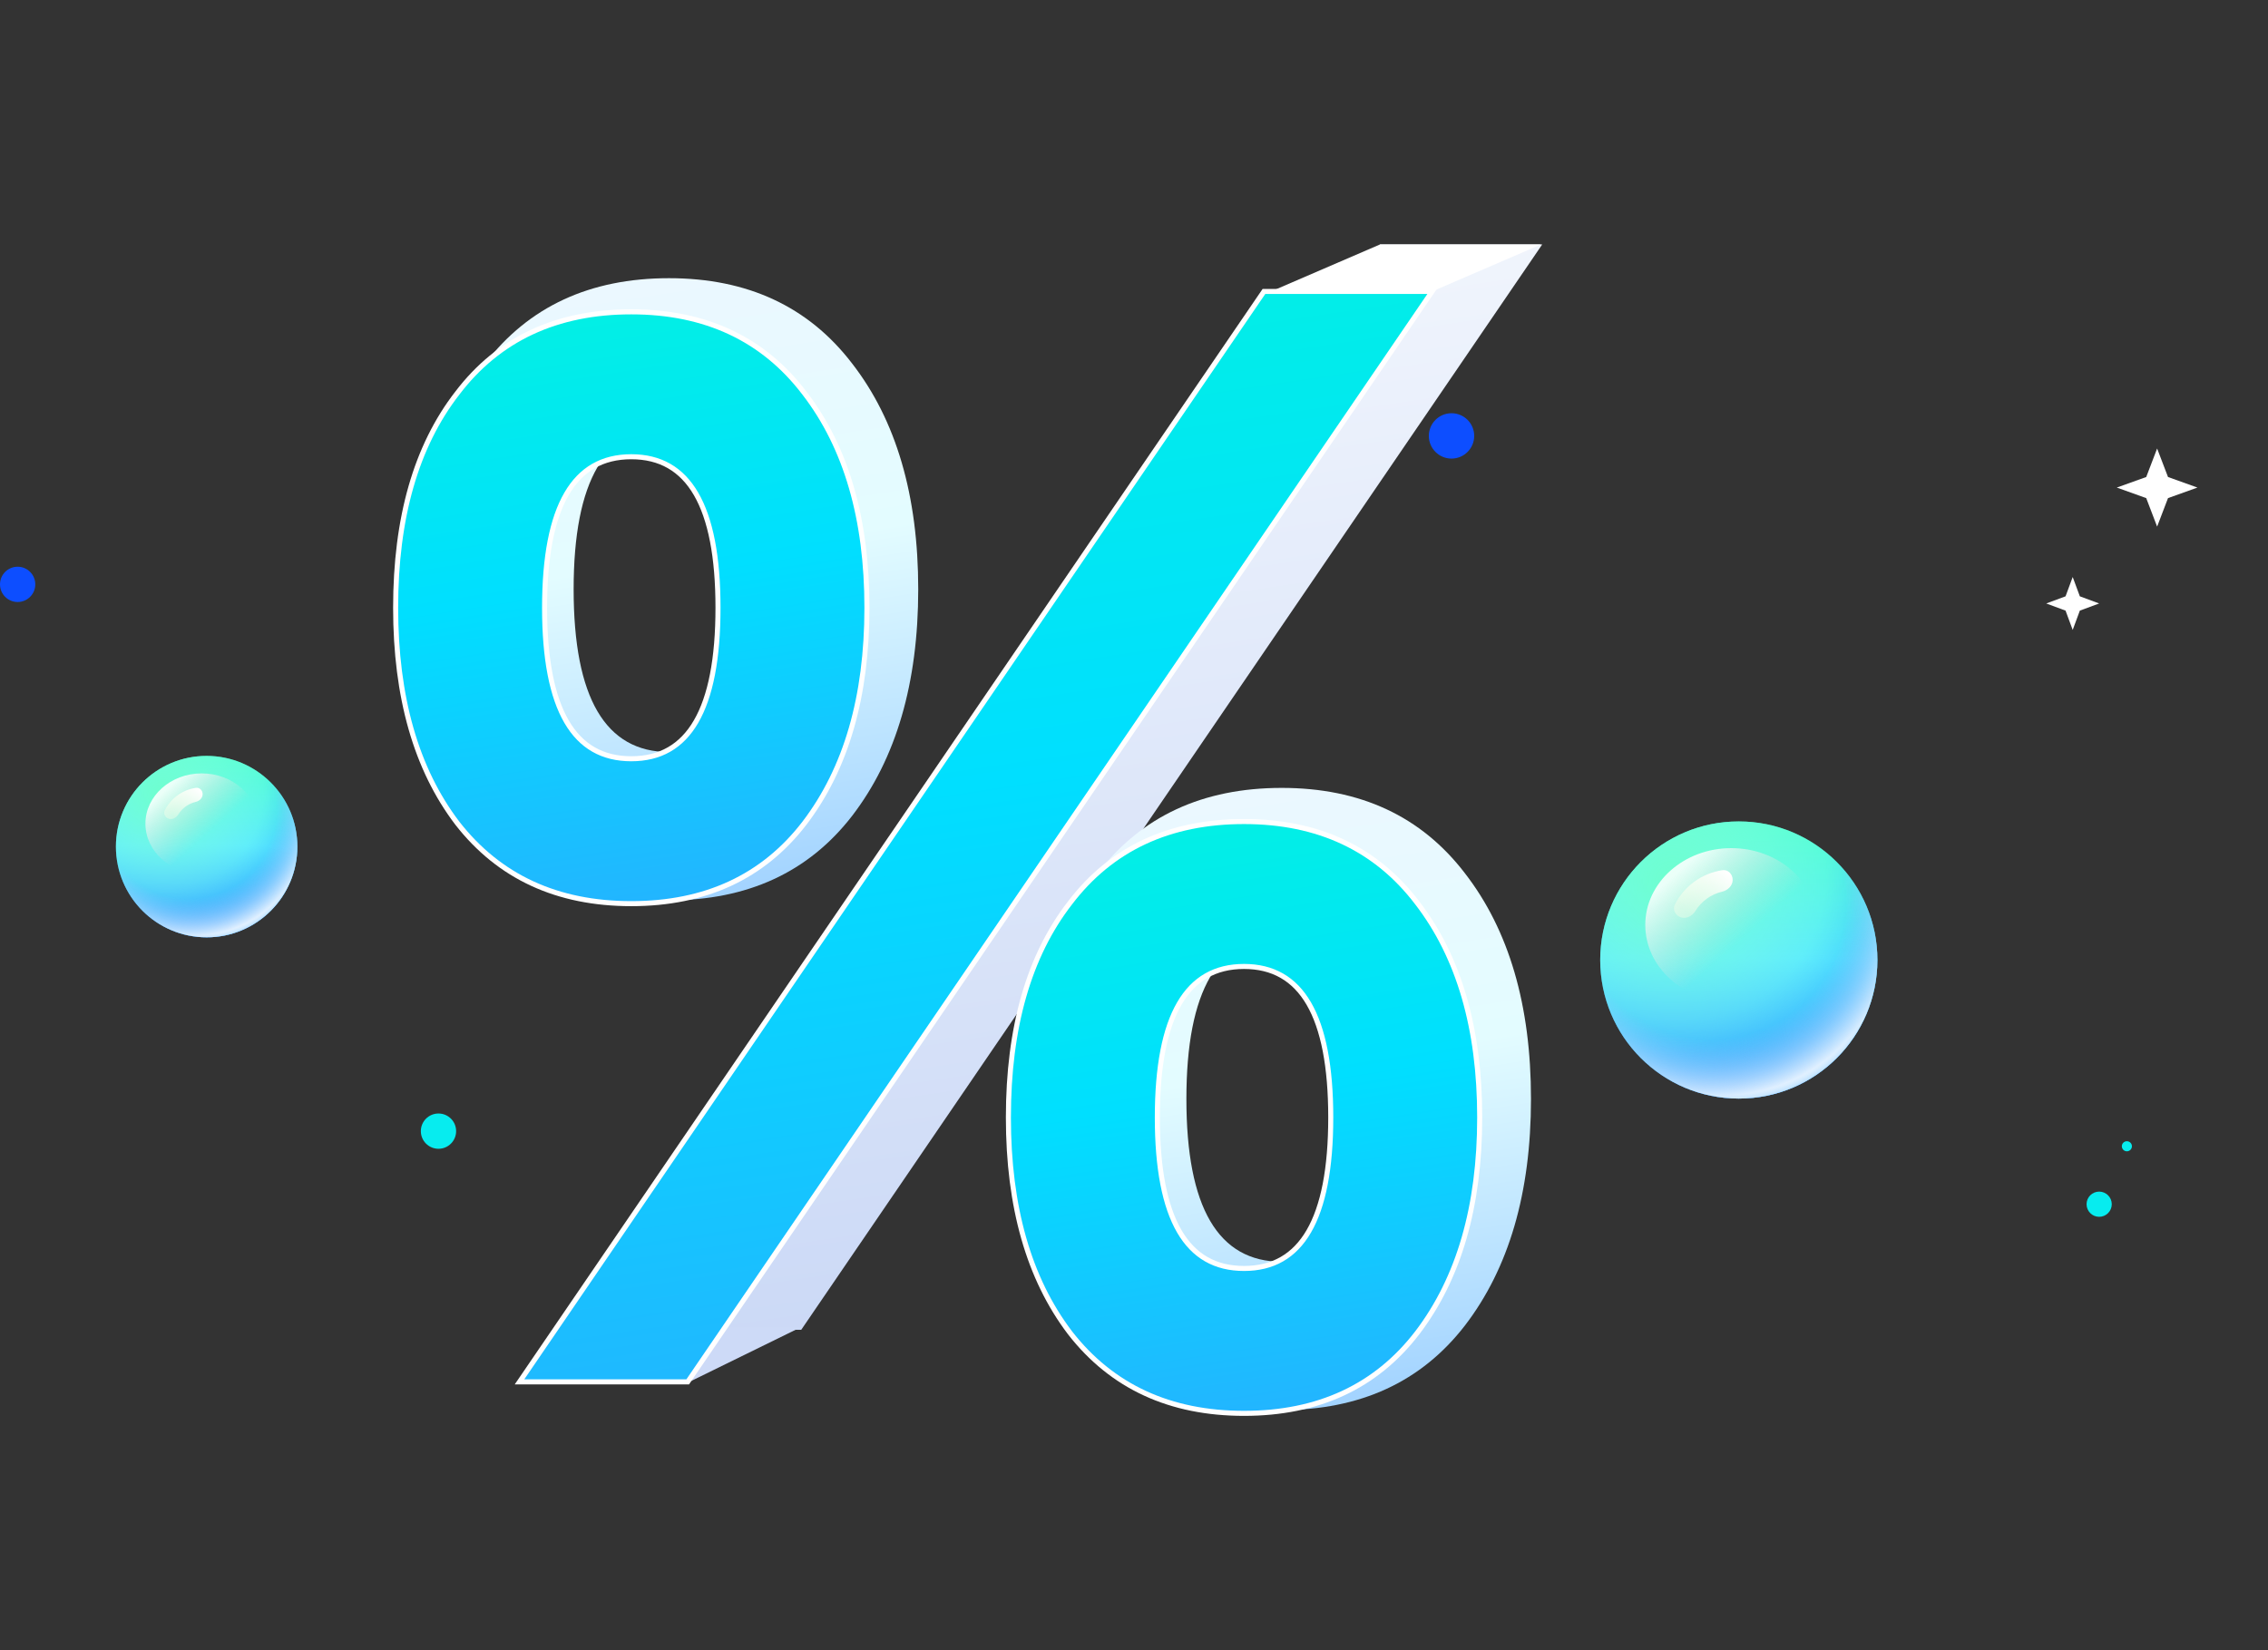 <svg width="900" height="655" viewBox="0 0 900 655" fill="none" xmlns="http://www.w3.org/2000/svg">
<rect x="0" y="0" width="900" height="655" fill="#333333" stroke="none"/>
<path d="M338.118 323.83C320.841 346.153 296.63 357.315 265.485 357.315C234.34 357.315 210.015 346.153 192.51 323.83C175.233 301.281 166.594 271.291 166.594 233.86C166.594 196.204 175.233 166.327 192.51 144.229C209.788 121.681 234.112 110.406 265.485 110.406C296.63 110.406 320.841 121.681 338.118 144.229C355.623 166.778 364.376 196.655 364.376 233.86C364.376 271.066 355.623 301.056 338.118 323.83ZM265.485 169.258C240.251 169.258 227.633 190.792 227.633 233.86C227.633 276.929 240.251 298.463 265.485 298.463C290.719 298.463 303.336 276.929 303.336 233.86C303.336 190.792 290.719 169.258 265.485 169.258Z" fill="url(#paint0_linear_1003_22399)"/>
<path d="M319.252 326.661L319.254 326.658C335.797 304.958 344.022 276.441 344.022 241.197C344.022 205.956 335.798 177.543 319.254 156.055C302.883 134.515 279.926 123.761 250.511 123.761C220.887 123.761 197.823 134.512 181.451 156.052C165.114 177.121 157 205.538 157 241.197C157 276.648 165.116 305.167 181.448 326.657L181.455 326.666C198.039 347.988 221.099 358.633 250.511 358.633C279.922 358.633 302.879 347.988 319.252 326.661ZM216.102 241.197C216.102 220.951 219.049 205.93 224.819 196.002C230.54 186.157 239.062 181.267 250.511 181.267C261.96 181.267 270.482 186.157 276.203 196.002C281.973 205.93 284.92 220.951 284.92 241.197C284.92 261.443 281.973 276.464 276.203 286.392C270.482 296.237 261.96 301.127 250.511 301.127C239.062 301.127 230.54 296.237 224.819 286.392C219.049 276.464 216.102 261.443 216.102 241.197Z" fill="url(#paint1_linear_1003_22399)" stroke="white" stroke-width="2"/>
<path d="M547.675 97H611.999L317.949 527.764H253.625L547.675 97Z" fill="url(#paint2_linear_1003_22399)"/>
<path d="M547.653 97L502.074 116.662H565.974L611.553 97H547.653Z" fill="white"/>
<path d="M253.626 526.87L208.047 549.213H271.946L317.525 526.87H253.626Z" fill="#CDDAF7"/>
<path d="M502.097 115.662H501.569L501.271 116.098L207.221 546.862L206.153 548.426H208.047H272.37H272.899L273.196 547.99L567.247 117.226L568.314 115.662H566.421H502.097Z" fill="url(#paint3_linear_1003_22399)" stroke="white" stroke-width="2"/>
<path d="M581.275 526.118C563.997 548.441 539.786 559.603 508.641 559.603C477.496 559.603 453.171 548.441 435.666 526.118C418.389 503.569 409.75 473.58 409.75 436.149C409.75 398.492 418.389 368.615 435.666 346.518C452.944 323.969 477.269 312.695 508.641 312.695C539.786 312.695 563.997 323.969 581.275 346.518C598.78 369.066 607.532 398.943 607.532 436.149C607.532 473.354 598.78 503.344 581.275 526.118ZM508.641 371.547C483.407 371.547 470.79 393.081 470.79 436.149C470.79 479.217 483.407 500.751 508.641 500.751C533.875 500.751 546.492 479.217 546.492 436.149C546.492 393.081 533.875 371.547 508.641 371.547Z" fill="url(#paint4_linear_1003_22399)"/>
<path d="M562.408 528.95L562.41 528.947C578.953 507.248 587.178 478.73 587.178 443.486C587.178 408.245 578.955 379.832 562.41 358.344C546.039 336.804 523.082 326.05 493.667 326.05C464.044 326.05 440.979 336.801 424.607 358.341C408.27 379.41 400.156 407.827 400.156 443.486C400.156 478.938 408.272 507.457 424.604 528.946L424.611 528.955C441.195 550.277 464.256 560.922 493.667 560.922C523.079 560.922 546.036 550.277 562.408 528.95ZM459.258 443.486C459.258 423.24 462.205 408.219 467.975 398.291C473.696 388.446 482.218 383.557 493.667 383.557C505.116 383.557 513.638 388.446 519.36 398.291C525.129 408.219 528.077 423.24 528.077 443.486C528.077 463.732 525.129 478.753 519.36 488.681C513.638 498.526 505.116 503.416 493.667 503.416C482.218 503.416 473.696 498.526 467.975 488.681C462.205 478.753 459.258 463.732 459.258 443.486Z" fill="url(#paint5_linear_1003_22399)" stroke="white" stroke-width="2"/>
<circle cx="690" cy="381" r="55" fill="url(#paint6_linear_1003_22399)"/>
<circle cx="690" cy="381" r="55" fill="url(#paint7_radial_1003_22399)"/>
<circle cx="690" cy="381" r="55" fill="url(#paint8_radial_1003_22399)"/>
<circle cx="690" cy="381" r="55" fill="url(#paint9_radial_1003_22399)"/>
<circle cx="690" cy="381" r="55" fill="url(#paint10_radial_1003_22399)"/>
<g style="mix-blend-mode:lighten">
<ellipse cx="687.017" cy="367.084" rx="34.127" ry="30.482" fill="url(#paint11_linear_1003_22399)"/>
</g>
<g style="mix-blend-mode:lighten">
<path d="M667.069 364.091C664.861 363.405 663.597 361.036 664.638 358.971C666.449 355.378 669.102 352.251 672.395 349.869C675.687 347.487 679.488 345.947 683.467 345.351C685.754 345.009 687.608 346.951 687.569 349.263V349.263C687.529 351.575 685.596 353.366 683.345 353.894C681.181 354.402 679.125 355.335 677.302 356.654C675.479 357.972 673.95 359.633 672.79 361.529C671.584 363.501 669.278 364.777 667.069 364.091V364.091Z" fill="url(#paint12_linear_1003_22399)"/>
</g>
<circle cx="82" cy="336" r="36" fill="url(#paint13_linear_1003_22399)"/>
<circle cx="82" cy="336" r="36" fill="url(#paint14_radial_1003_22399)"/>
<circle cx="82" cy="336" r="36" fill="url(#paint15_radial_1003_22399)"/>
<circle cx="82" cy="336" r="36" fill="url(#paint16_radial_1003_22399)"/>
<circle cx="82" cy="336" r="36" fill="url(#paint17_radial_1003_22399)"/>
<g style="mix-blend-mode:lighten">
<ellipse cx="80.048" cy="326.891" rx="22.337" ry="19.952" fill="url(#paint18_linear_1003_22399)"/>
</g>
<g style="mix-blend-mode:lighten">
<path d="M66.989 324.932C65.543 324.483 64.716 322.933 65.397 321.581C66.583 319.23 68.319 317.182 70.475 315.624C72.63 314.065 75.118 313.056 77.722 312.667C79.219 312.443 80.433 313.714 80.407 315.227V315.227C80.381 316.74 79.115 317.912 77.642 318.258C76.226 318.591 74.88 319.201 73.687 320.065C72.494 320.928 71.492 322.014 70.733 323.255C69.944 324.547 68.434 325.382 66.989 324.932V324.932Z" fill="url(#paint19_linear_1003_22399)"/>
</g>
<path d="M181 448.919C181 452.785 177.866 455.919 174 455.919C170.134 455.919 167 452.785 167 448.919C167 445.053 170.134 441.919 174 441.919C177.866 441.919 181 445.053 181 448.919Z" fill="#07ECEF"/>
<path d="M838 477.919C838 480.68 835.761 482.919 833 482.919C830.239 482.919 828 480.68 828 477.919C828 475.158 830.239 472.919 833 472.919C835.761 472.919 838 475.158 838 477.919Z" fill="#07ECEF"/>
<path d="M846 454.919C846 456.024 845.105 456.919 844 456.919C842.895 456.919 842 456.024 842 454.919C842 453.814 842.895 452.919 844 452.919C845.105 452.919 846 453.814 846 454.919Z" fill="#07ECEF"/>
<path d="M14 231.919C14 235.785 10.866 238.919 7 238.919C3.134 238.919 0 235.785 0 231.919C0 228.053 3.134 224.919 7 224.919C10.866 224.919 14 228.053 14 231.919Z" fill="#0D4EFF"/>
<path d="M585 173C585 177.971 580.971 182 576 182C571.029 182 567 177.971 567 173C567 168.029 571.029 164 576 164C580.971 164 585 168.029 585 173Z" fill="#0D4EFF"/>
<path d="M856 178L860.321 189.314L872 193.5L860.321 197.686L856 209L851.679 197.686L840 193.5L851.679 189.314L856 178Z" fill="white"/>
<path d="M822.5 229L825.336 236.664L833 239.5L825.336 242.336L822.5 250L819.664 242.336L812 239.5L819.664 236.664L822.5 229Z" fill="white"/>
<defs>
<linearGradient id="paint0_linear_1003_22399" x1="260.321" y1="39.716" x2="323.085" y2="444.891" gradientUnits="userSpaceOnUse">
<stop stop-color="#F0F5FF"/>
<stop offset="0.441" stop-color="#E3FCFF"/>
<stop offset="1" stop-color="#76B7FF"/>
</linearGradient>
<linearGradient id="paint1_linear_1003_22399" x1="245.681" y1="58.089" x2="305.339" y2="440.084" gradientUnits="userSpaceOnUse">
<stop stop-color="#03F9D5"/>
<stop offset="0.441" stop-color="#00DFFF"/>
<stop offset="1" stop-color="#3A98FF"/>
</linearGradient>
<linearGradient id="paint2_linear_1003_22399" x1="423.456" y1="-26.328" x2="529.067" y2="681.763" gradientUnits="userSpaceOnUse">
<stop stop-color="#FEFFFF"/>
<stop offset="1" stop-color="#BACCF3"/>
</linearGradient>
<linearGradient id="paint3_linear_1003_22399" x1="377.878" y1="-6.666" x2="483.489" y2="701.425" gradientUnits="userSpaceOnUse">
<stop stop-color="#03F9D5"/>
<stop offset="0.441" stop-color="#00DFFF"/>
<stop offset="1" stop-color="#3A98FF"/>
</linearGradient>
<linearGradient id="paint4_linear_1003_22399" x1="503.478" y1="242.004" x2="566.242" y2="647.18" gradientUnits="userSpaceOnUse">
<stop stop-color="#F0F5FF"/>
<stop offset="0.441" stop-color="#E3FCFF"/>
<stop offset="1" stop-color="#76B7FF"/>
</linearGradient>
<linearGradient id="paint5_linear_1003_22399" x1="488.837" y1="260.378" x2="548.495" y2="642.373" gradientUnits="userSpaceOnUse">
<stop stop-color="#03F9D5"/>
<stop offset="0.441" stop-color="#00DFFF"/>
<stop offset="1" stop-color="#3A98FF"/>
</linearGradient>
<linearGradient id="paint6_linear_1003_22399" x1="690" y1="326" x2="690" y2="436" gradientUnits="userSpaceOnUse">
<stop stop-color="#40FFC6"/>
<stop offset="0.493" stop-color="#4AE6FF"/>
<stop offset="1" stop-color="#2595FF"/>
</linearGradient>
<radialGradient id="paint7_radial_1003_22399" cx="0" cy="0" r="1" gradientUnits="userSpaceOnUse" gradientTransform="translate(667.411 347.607) rotate(62.622) scale(123.875)">
<stop offset="0.462" stop-color="#2AA8FF" stop-opacity="0"/>
<stop offset="0.895" stop-color="#2595FF"/>
</radialGradient>
<radialGradient id="paint8_radial_1003_22399" cx="0" cy="0" r="1" gradientUnits="userSpaceOnUse" gradientTransform="translate(663.482 349.571) rotate(56.626) scale(148.186)">
<stop stop-color="#6EFFCE"/>
<stop offset="0.57" stop-color="#A5FFFD" stop-opacity="0"/>
</radialGradient>
<radialGradient id="paint9_radial_1003_22399" cx="0" cy="0" r="1" gradientUnits="userSpaceOnUse" gradientTransform="translate(679.196 359.393) rotate(63.435) scale(79.002)">
<stop offset="0.672" stop-color="#9EC6FD" stop-opacity="0"/>
<stop offset="1" stop-color="white"/>
</radialGradient>
<radialGradient id="paint10_radial_1003_22399" cx="0" cy="0" r="1" gradientUnits="userSpaceOnUse" gradientTransform="translate(684.054 369.108) rotate(62.038) scale(68.16)">
<stop offset="0.961" stop-color="#2AA8FF" stop-opacity="0"/>
<stop offset="1" stop-color="#058AFF" stop-opacity="0.26"/>
</radialGradient>
<linearGradient id="paint11_linear_1003_22399" x1="667.516" y1="344.468" x2="692.121" y2="371.794" gradientUnits="userSpaceOnUse">
<stop stop-color="white" stop-opacity="0.86"/>
<stop offset="1" stop-color="#D9D9D9" stop-opacity="0"/>
</linearGradient>
<linearGradient id="paint12_linear_1003_22399" x1="687.03" y1="347.554" x2="672.165" y2="364.649" gradientUnits="userSpaceOnUse">
<stop stop-color="white"/>
<stop offset="1" stop-color="#FFFFE9" stop-opacity="0.38"/>
</linearGradient>
<linearGradient id="paint13_linear_1003_22399" x1="82" y1="300" x2="82" y2="372" gradientUnits="userSpaceOnUse">
<stop stop-color="#40FFC6"/>
<stop offset="0.493" stop-color="#4AE6FF"/>
<stop offset="1" stop-color="#2595FF"/>
</linearGradient>
<radialGradient id="paint14_radial_1003_22399" cx="0" cy="0" r="1" gradientUnits="userSpaceOnUse" gradientTransform="translate(67.214 314.143) rotate(62.622) scale(81.082)">
<stop offset="0.462" stop-color="#2AA8FF" stop-opacity="0"/>
<stop offset="0.895" stop-color="#2595FF"/>
</radialGradient>
<radialGradient id="paint15_radial_1003_22399" cx="0" cy="0" r="1" gradientUnits="userSpaceOnUse" gradientTransform="translate(64.643 315.429) rotate(56.626) scale(96.995)">
<stop stop-color="#6EFFCE"/>
<stop offset="0.57" stop-color="#A5FFFD" stop-opacity="0"/>
</radialGradient>
<radialGradient id="paint16_radial_1003_22399" cx="0" cy="0" r="1" gradientUnits="userSpaceOnUse" gradientTransform="translate(74.929 321.857) rotate(63.435) scale(51.71)">
<stop offset="0.672" stop-color="#9EC6FD" stop-opacity="0"/>
<stop offset="1" stop-color="white"/>
</radialGradient>
<radialGradient id="paint17_radial_1003_22399" cx="0" cy="0" r="1" gradientUnits="userSpaceOnUse" gradientTransform="translate(78.108 328.216) rotate(62.038) scale(44.614)">
<stop offset="0.961" stop-color="#2AA8FF" stop-opacity="0"/>
<stop offset="1" stop-color="#058AFF" stop-opacity="0.26"/>
</radialGradient>
<linearGradient id="paint18_linear_1003_22399" x1="67.284" y1="312.088" x2="83.389" y2="329.974" gradientUnits="userSpaceOnUse">
<stop stop-color="white" stop-opacity="0.86"/>
<stop offset="1" stop-color="#D9D9D9" stop-opacity="0"/>
</linearGradient>
<linearGradient id="paint19_linear_1003_22399" x1="80.054" y1="314.109" x2="70.324" y2="325.298" gradientUnits="userSpaceOnUse">
<stop stop-color="white"/>
<stop offset="1" stop-color="#FFFFE9" stop-opacity="0.38"/>
</linearGradient>
</defs>
</svg>
